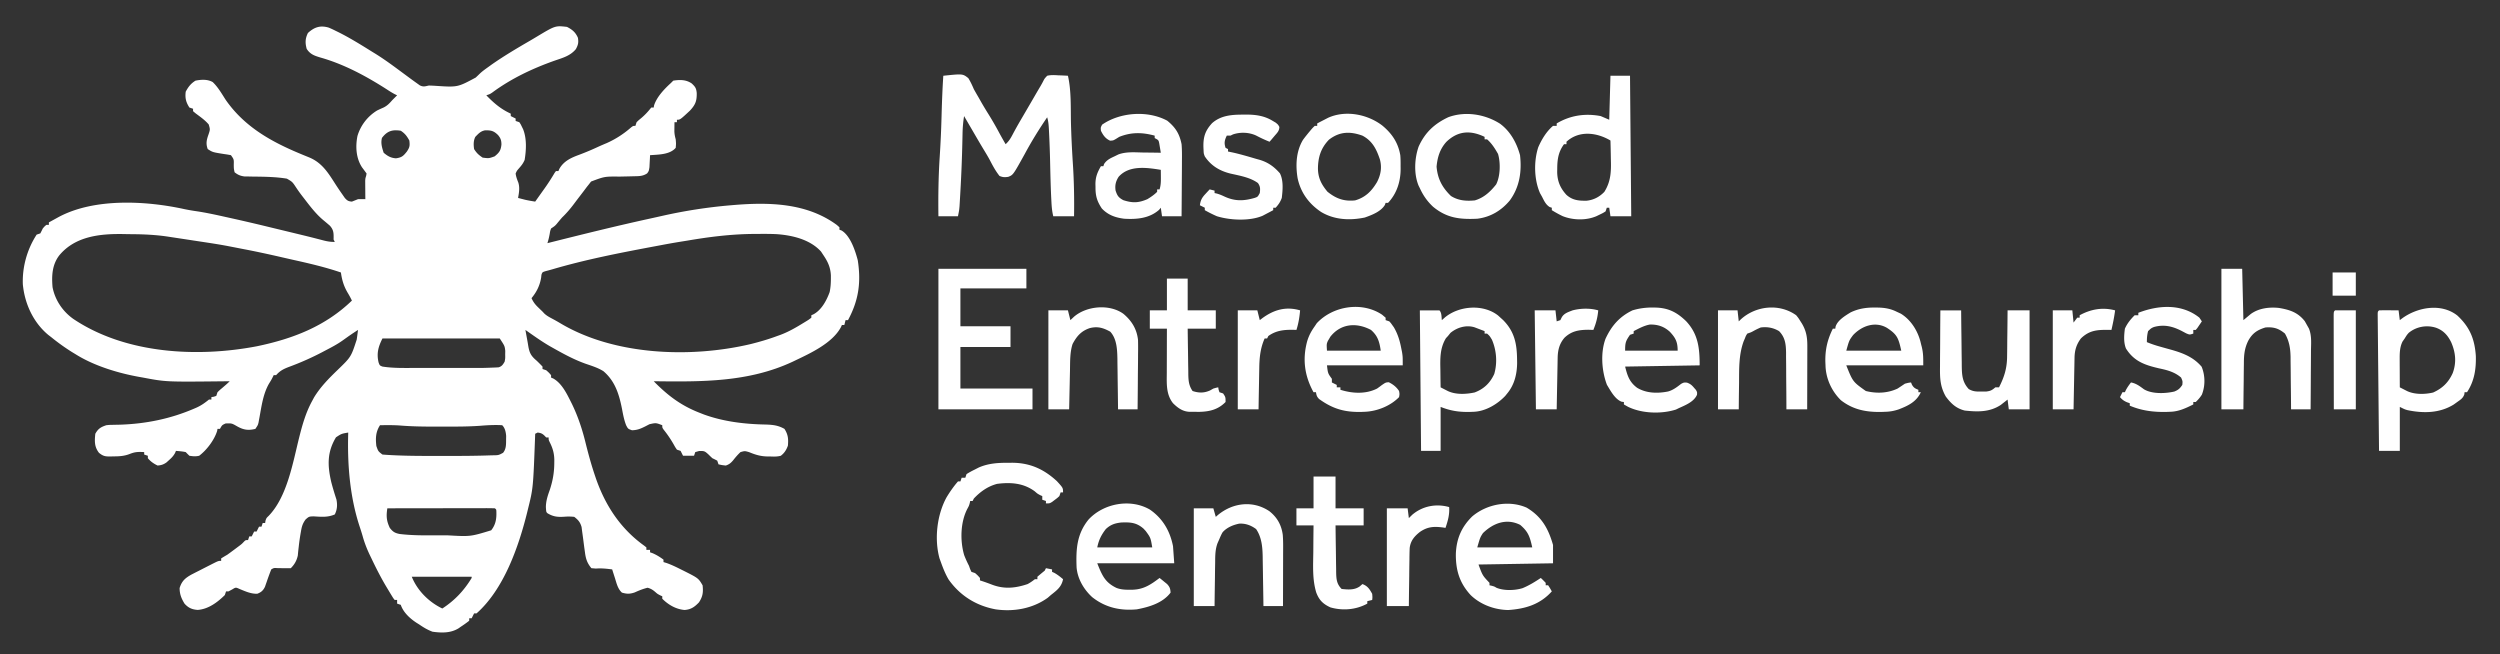 <svg xmlns="http://www.w3.org/2000/svg" width="768" height="201" fill="none"><rect width="100%" height="100%" fill="#333333" stroke="none"/><path fill="#fff" d="M100.945 8.47c.748.306 1.465.646 2.187 1.009l.818.398c3.508 1.75 6.836 3.82 10.161 5.89l1.248.766c2.422 1.51 4.719 3.165 7.011 4.864.733.543 1.468 1.085 2.203 1.627.491.361.981.724 1.47 1.087.648.478 1.301.948 1.957 1.415l.988.708c1.126.53 1.562.285 2.766.042a45.45 45.45 0 0 1 2.284.109c6.541.423 6.541.423 12.097-2.556.407-.377.808-.76 1.204-1.149.818-.784 1.721-1.426 2.643-2.081l.996-.721c3.845-2.697 7.881-5.077 11.94-7.432.684-.4 1.364-.806 2.042-1.215 5.636-3.376 5.636-3.376 9.21-2.972 1.64.835 2.649 1.676 3.378 3.378.22 1.474.069 2.123-.633 3.449-1.73 2.103-4.097 2.703-6.592 3.566-6.774 2.408-13.249 5.463-19.055 9.746-.746.506-.746.506-1.872.881 2.309 2.38 4.467 4.244 7.507 5.63v.752l1.502.75v.751l1.126.375c.425.628.425.628.797 1.408l.379.768c1.147 2.915.957 6.373.466 9.414-.492 1.12-.965 1.702-1.759 2.604-.633.733-.633.733-1.009 1.572.132 1.01.445 1.83.821 2.774.499 1.603.217 3.105-.071 4.733l1.361.352.766.198c1.036.238 2.078.41 3.129.576.713-1 1.424-2.001 2.134-3.003l.604-.846a65.233 65.233 0 0 0 3.242-4.997l.401-.538h.751l.281-.657c1.347-2.425 3.639-3.445 6.147-4.363a80.487 80.487 0 0 0 5.753-2.421 76.717 76.717 0 0 1 2.646-1.145 29.27 29.27 0 0 0 7.155-4.528c.915-.775.915-.775 1.666-.775l.375-1.126c.641-.618.641-.618 1.431-1.266 1.182-.996 2.116-2.023 3.073-3.238h.751l.1-.623c.822-2.62 3.145-5.052 5.155-6.884l.751-.751c2.039-.321 3.941-.33 5.677.868 1.087 1.016 1.39 1.465 1.531 2.918.05 2.438-.391 3.596-2.07 5.41-3.027 2.816-3.027 2.816-4.012 2.816v.75h-.751c-.01.595-.017 1.19-.023 1.783l-.013 1.003c.034.893.179 1.613.412 2.47.117 1.337.117 1.337 0 2.627-1.818 2.109-5.292 2.054-7.883 2.252l-.043 1.028-.074 1.342-.066 1.333c-.192 1.177-.192 1.177-.701 1.874-1.305.908-2.564.864-4.103.897l-1.426.037c-.985.023-1.97.045-2.956.065-4.577-.045-4.577-.045-8.75 1.52l-.579.749-.718.899-.854 1.142-1.205 1.576c-.647.844-1.291 1.69-1.927 2.542-1.122 1.496-2.273 2.84-3.624 4.14a91.656 91.656 0 0 0-1.716 2.046c-.537.582-.537.582-1.663 1.332-.285.783-.285.783-.422 1.666-.186.99-.384 1.878-.704 2.839l.93-.234c10.275-2.583 20.554-5.128 30.906-7.386 1.167-.256 2.333-.518 3.499-.78a155.327 155.327 0 0 1 20.97-3.237l.786-.067c11.061-.92 22.579-.678 31.829 6.119l.793.705v.75l.668.248c2.693 1.626 4.19 6.198 4.962 9.137 1.06 6.836.264 12.332-3.003 18.393h-.75l-.376 1.501h-.75l-.307.675c-2.624 4.885-9.314 7.969-14.122 10.258l-.772.369c-13.54 6.31-28.02 6.142-42.606 5.965 4.365 4.437 8.447 7.524 14.264 9.76l1.12.442c6.044 2.203 12.593 2.983 18.981 3.097 2.2.069 3.872.242 5.799 1.34 1.126 1.759 1.237 3.089 1.056 5.14-.457 1.298-1.084 2.296-2.182 3.118-1.115.299-2.161.266-3.308.212l-.874-.003c-2.081-.047-3.66-.539-5.577-1.335-1.314-.375-1.314-.375-2.628 0-.854.802-1.572 1.643-2.292 2.566-.717.82-1.192 1.206-2.212 1.563-1.22-.14-1.22-.14-2.252-.375l-.376-1.126a35 35 0 0 0-1.501-.751 40.099 40.099 0 0 1-1.244-1.196c-1.12-1.002-1.253-1.06-2.862-1.009l-1.149.328-.376 1.126h-3.378l-.751-1.501-1.126-.375c-.523-.753-.523-.753-1.056-1.713a34.296 34.296 0 0 0-3.035-4.446c-.413-.598-.413-.598-.413-1.349-1.94-.752-1.94-.752-3.942-.305l-1.313.681c-1.448.724-2.412 1.119-4.036 1.173-1.22-.423-1.22-.423-1.813-1.544-.632-1.625-.942-3.293-1.26-5.002-.889-4.472-2.115-8.548-5.718-11.604-1.658-1.039-3.458-1.597-5.301-2.228-3.54-1.236-6.766-2.982-10.025-4.819l-1.11-.621c-2.607-1.517-5.061-3.272-7.523-5.009.175.998.355 1.996.541 2.992.128.698.25 1.397.36 2.097.355 2.002.871 2.95 2.477 4.295a51.91 51.91 0 0 1 1.877 1.877v.75l1.126.376c.821.727.821.727 1.501 1.501v.751l.663.279c2.608 1.468 4.111 4.562 5.414 7.158l.35.699c1.887 3.907 3.208 7.924 4.224 12.134.811 3.237 1.681 6.431 2.745 9.595l.311.925c2.891 8.409 7.585 15.627 14.943 20.883l.629.503v.751h1.126v.75l.798.282c1.227.534 2.258 1.172 3.331 1.971v.75l.938.285c1.505.534 2.894 1.201 4.317 1.921l.78.385c4.682 2.35 4.682 2.35 5.977 4.541.234 2.107.076 3.452-1.126 5.255-1.33 1.392-2.458 2.196-4.426 2.327-2.668-.24-4.974-1.591-6.835-3.453v-.75l-.672-.307c-.83-.444-.83-.444-1.449-.994-.8-.683-1.362-1.043-2.384-1.327-1.404.342-2.639.839-3.954 1.437-1.522.515-2.388.501-3.928.065-1.276-1.138-1.638-2.82-2.135-4.411l-.256-.793c-.207-.642-.41-1.285-.612-1.928-1.695-.22-3.29-.397-4.997-.258l-1.385-.118c-1.326-1.587-1.735-2.923-1.992-4.951l-.217-1.544c-.105-.801-.207-1.602-.308-2.404-.1-.781-.209-1.56-.32-2.34l-.179-1.404c-.44-1.513-1.009-2.154-2.239-3.122a15.391 15.391 0 0 0-2.979-.047c-2.058.142-3.475.028-5.279-1.079-.375-.376-.375-.376-.469-1.871.022-1.949.569-3.537 1.22-5.355.906-2.766 1.352-5.322 1.361-8.235l.011-.964c-.045-2.052-.502-3.584-1.427-5.414-.32-.683-.32-.683-.32-1.434h-.751l-.516-.54c-.706-.678-1.15-.837-2.112-.961l-.75.375-.046 1.247c-.578 15.486-.578 15.486-2.207 22.026l-.215.885c-2.629 10.58-7.152 23.581-15.55 31.021h-.751l-.75 1.501h-.751v.751a32.597 32.597 0 0 1-2.628 1.877l-.645.456c-2.439 1.503-5.223 1.427-7.988 1.045-1.525-.566-2.796-1.327-4.129-2.252l-.745-.462c-2.041-1.323-4.107-3.206-4.886-5.544l-1.126-.375v-1.126h-.751c-.416-.525-.416-.525-.871-1.267l-.51-.831-.542-.905-.558-.924c-1.712-2.871-3.222-5.816-4.651-8.836l-.561-1.16c-.876-1.853-1.587-3.681-2.136-5.656a83.366 83.366 0 0 0-.995-3.163c-2.976-9.147-3.744-19.108-3.44-28.683-2.068.348-2.068.348-3.762 1.457-2.734 4.535-2.637 8.586-1.469 13.695.469 1.82 1.019 3.611 1.601 5.397.336 1.626.252 3.099-.499 4.6-2.196.964-4.201.733-6.546.594-1.375.051-1.375.051-2.41.938-.925 1.262-1.177 2.139-1.437 3.676l-.132.737a66.66 66.66 0 0 0-.542 3.854l-.17 1.486-.128 1.35c-.337 1.557-1.015 2.748-2.148 3.881-1.35.028-2.695-.001-4.045-.023-1.17-.064-1.17-.064-1.96.399a78.828 78.828 0 0 0-1.39 3.79l-.287.805-.253.737c-.557 1.162-1.189 1.702-2.387 2.151-1.989.036-3.62-.739-5.443-1.478-1.148-.526-1.148-.526-2.276.165l-1.102.586h-.751l-.376 1.126c-2.265 2.229-5.073 4.338-8.344 4.562-1.762-.129-2.873-.635-4.043-1.934-.968-1.595-1.501-2.907-1.501-4.786.67-2.177 1.715-3.067 3.66-4.153.78-.403 1.562-.802 2.346-1.196l1.579-.811 1.635-.831.8-.408c1.904-.953 1.904-.953 2.742-.953v-.751a50.306 50.306 0 0 1 1.877-1.126c.773-.554 1.54-1.117 2.3-1.689l1.175-.88c1-.749 1-.749 1.683-1.478.473-.457.473-.457 1.223-.457l.376-1.126h.75l.751-1.502h.751l.75-1.501h.752l.375-1.126h.75l.094-.657c.282-.845.282-.845.964-1.503 5.724-5.888 7.479-16.479 9.418-24.196.968-3.84 2.023-7.57 3.93-11.064l.618-1.154c1.987-3.255 4.498-5.784 7.228-8.423 4.143-4.006 4.143-4.006 5.878-9.332l.126-.876c.1-.7.188-1.401.272-2.103-2.353 1.55-2.353 1.55-4.645 3.19-1.73 1.242-3.603 2.209-5.49 3.191l-.652.345a86.407 86.407 0 0 1-10.364 4.614c-1.674.636-2.793 1.173-3.998 2.548h-.75l-.282.587c-.47.915-.47.915-1.197 2.088-1.752 3.098-2.227 6.679-2.86 10.137l-.18.958-.156.863c-.206.757-.206.757-.956 1.883-2.183.546-3.66.314-5.609-.787-1.658-.951-1.658-.951-3.54-.878-1.08.492-1.08.492-1.737 1.665h-.75l-.102.613c-.858 2.782-3.203 5.901-5.53 7.645-1.132.254-1.815.176-3.002 0a37.956 37.956 0 0 1-1.126-1.126c-1.004-.217-1.976-.291-3.003-.375l-.286.664c-.523.943-1.089 1.51-1.896 2.222l-.758.684c-.924.634-1.58.835-2.69.934-1.188-.565-2.163-1.234-3.004-2.252v-.751l-1.126-.375v-.751c-1.744-.093-2.738-.105-4.394.556-1.701.669-3.246.764-5.06.758l-.888.032c-1.624.006-2.233-.069-3.542-1.123-1.433-1.847-1.368-3.57-1.13-5.853.87-1.578 1.708-2.067 3.378-2.628.933-.101.933-.101 1.916-.116l1.108-.025 1.175-.023c7.904-.254 15.541-1.799 22.827-4.95l.728-.315c1.433-.653 2.563-1.461 3.777-2.453h.75v-.751l.728-.117.774-.258.375-1.127c.667-.658.667-.658 1.478-1.337.787-.664 1.548-1.313 2.276-2.041l-1.477.018c-18.073.2-18.073.2-25.174-1.144l-.768-.134c-6.633-1.159-14.141-3.401-19.877-6.998l-1.002-.608a63.19 63.19 0 0 1-6.506-4.647l-.944-.724c-4.633-3.862-7.258-9.644-7.806-15.555-.195-5.368 1.32-10.738 4.246-15.252l1.126-.375c.263-.494.513-.995.75-1.502.564-.657.564-.657 1.127-1.126h.75v-.75l1.924-1.056 1.082-.594c10.988-5.895 26.923-5.014 38.754-2.397a61.07 61.07 0 0 0 3.648.626c2.847.429 5.65 1.034 8.458 1.661l1.608.356a563.1 563.1 0 0 1 11.328 2.627c1.12.273 2.239.544 3.359.814l4.092.989.78.189a4434.846 4434.846 0 0 1 3.024.732c1.314.32 2.626.646 3.935.983l.825.212c.52.133 1.04.268 1.56.405 1.213.31 2.193.458 3.459.458l-.375-.75.013-.694c.019-1.507-.125-2.386-1.142-3.54a94.39 94.39 0 0 0-1.993-1.684c-2.299-1.915-4.094-4.295-5.91-6.657l-.488-.63a45.693 45.693 0 0 1-2.043-2.847c-1.104-1.664-1.104-1.664-2.788-2.64-3.441-.56-6.864-.595-10.344-.632l-1.413-.03-1.273-.015c-1.284-.168-2.002-.488-3.024-1.276-.239-1.07-.239-1.07-.258-2.276.054-1.687.054-1.687-.868-2.98a30.493 30.493 0 0 0-2.135-.352c-3.49-.553-3.49-.553-4.997-1.525-.633-1.723-.33-2.863.258-4.527.499-1.505.499-1.505.047-3.027-1.136-1.348-2.635-2.382-4.04-3.43l-.77-.652v-.75l-1.125-.376c-1.063-1.653-1.37-2.93-1.126-4.88.792-1.47 1.581-2.504 3.003-3.378 1.77-.345 3.663-.47 5.277.431 1.658 1.57 2.789 3.6 4.022 5.504 5.806 8.313 14.082 12.886 23.227 16.663l.837.347c.513.211 1.027.421 1.541.63 4.03 1.66 5.92 4.85 8.183 8.378a99.024 99.024 0 0 0 2.097 3.097l.69.994c.736.813 1.09 1.031 2.173 1.117.626-.247 1.252-.498 1.876-.75a50.817 50.817 0 0 1 2.253 0l-.014-1.344-.01-1.753-.009-.884-.004-.858-.006-.787c.043-.756.043-.756.285-1.53l.133-.727a80.28 80.28 0 0 0-1.371-1.862c-1.876-2.84-2.076-6.426-1.425-9.682a13.762 13.762 0 0 1 6.061-7.834 57.627 57.627 0 0 1 1.918-.876c1.146-.545 1.873-1.32 2.7-2.268l1.501-1.502-.639-.303c-.925-.48-1.774-1.025-2.645-1.597-6.308-4.035-13.062-7.672-20.294-9.713-1.836-.558-3.11-.98-4.199-2.65-.503-1.846-.467-3.157.375-4.88 1.932-1.787 3.768-2.42 6.353-1.667Zm16.404 33.877c-.447 1.566.014 3.067.516 4.575 1.205 1.028 2.201 1.61 3.777 1.712 1.774-.253 2.261-.705 3.355-2.088.885-1.326.935-1.815.751-3.378-.766-1.373-1.316-2.128-2.628-3.003-2.578-.415-4.161.06-5.771 2.182Zm28.669-.305c-.602 1.202-.561 2.449-.376 3.753.776 1.232 1.416 1.82 2.628 2.628 1.925.245 1.925.245 3.686-.394 1.431-1.172 1.902-1.81 2.085-3.641-.009-1.258-.232-1.914-1.032-2.886-1.325-1.293-2.085-1.486-3.949-1.472-1.397.239-2.068 1.013-3.042 2.012ZM18.158 78.515c-2.15 2.867-2.313 6.196-2.017 9.697.765 3.976 3.108 7.438 6.381 9.76 15.946 10.712 37.95 11.935 56.421 8.395 11.02-2.291 20.972-6.121 29.163-14.026a26.76 26.76 0 0 0-1.209-2.255c-1.257-2.077-1.834-3.98-2.17-6.379-4.77-1.628-9.621-2.758-14.538-3.854a549.24 549.24 0 0 1-3.492-.795c-3.864-.89-7.73-1.736-11.624-2.482l-1.925-.376a4996.385 4996.385 0 0 0-3.013-.584c-2.598-.497-5.208-.9-7.824-1.293l-2.284-.348a3147.746 3147.746 0 0 0-4.852-.74 3203.344 3203.344 0 0 0-3.85-.585c-3.687-.535-7.253-.686-10.975-.71-.695-.006-1.39-.017-2.086-.031-7.335-.151-15.153.57-20.106 6.606Zm192.798-4.567-2.283.367c-2.123.346-4.237.735-6.35 1.135l-1.489.278c-10.454 1.96-20.934 4-31.148 7.004-.694.202-1.393.386-2.092.566-.978.308-.978.308-1.263 1.116l-.091.842c-.385 2.42-1.383 4.447-2.956 6.334.519 1.174 1.119 1.952 2.042 2.839l.678.658.659.632.544.585c.689.64 1.395 1.038 2.224 1.48.893.479 1.775.962 2.644 1.484 16.599 9.944 40.107 10.793 58.564 6.422 2.743-.688 5.444-1.473 8.094-2.463l.946-.335c2.611-.97 4.946-2.336 7.312-3.794l.786-.477c.673-.412.673-.412 1.466-1.025v-.75l.682-.306c2.479-1.348 4.015-4.26 4.949-6.827.287-1.386.375-2.715.375-4.129v-.976c-.12-2.432-.902-4.153-2.252-6.156l-.774-1.173c-3.387-3.751-8.909-5.032-13.765-5.357-1.887-.084-3.772-.08-5.66-.062l-1.026.004c-7.053.036-13.877.894-20.816 2.084Zm-93.466 30.029c-1.279 2.558-1.837 4.535-1.197 7.343.356.965.356.965 1.197 1.291 3.306.52 6.643.43 9.981.425l1.928.001c1.342.001 2.684 0 4.027-.002 1.712-.002 3.423-.001 5.135.001 1.326.002 2.652.001 3.978 0l1.892.001c3.971.009 3.971.009 7.938-.148l.834-.051c.99-.323 1.298-.851 1.823-1.729.192-1.052.192-1.052.165-2.182l.022-1.133c-.165-1.513-.165-1.513-1.688-3.817H117.49Zm-.751 26.651c-1.337 2.062-1.394 4.003-1.126 6.382.57 1.64.57 1.64 1.877 2.627 1.116.091 2.224.159 3.343.208l1.054.048c4.155.171 8.31.176 12.468.168 1.338-.002 2.677 0 4.016.003 4.055.002 8.11-.027 12.163-.172l.99-.025c1.628-.022 1.628-.022 3.015-.761.999-1.22.923-2.616.933-4.137l.016-1.055c-.1-1.201-.331-2.404-1.212-3.286-2.319-.14-4.642 0-6.953.188-3.505.241-7.003.244-10.515.237-1.111-.002-2.223 0-3.334.002-3.564.001-7.095-.051-10.648-.344-2.028-.139-4.056-.113-6.087-.083Zm2.252 25.525c-.375 2.383-.274 3.834.751 6.006.932 1.202 1.545 1.586 3.003 1.877 3.885.486 7.807.433 11.715.424 1.045-.002 2.09 0 3.135.003 6.93.391 6.93.391 13.302-1.553 1.387-1.765 1.663-3.513 1.591-5.711-.021-.678-.021-.678-.465-1.046a78.775 78.775 0 0 0-3.074-.042l-.977-.001c-1.07.001-2.141.004-3.211.007l-2.22.001-5.856.009c-1.99.004-3.98.006-5.97.008-3.908.004-7.816.01-11.724.018Zm7.508 21.021c1.699 4.25 5.27 7.804 9.384 9.759 3.803-2.481 6.658-5.5 9.009-9.384v-.375h-18.393ZM289.783 23.273c5.967-.625 5.967-.625 7.685.735.681 1.1 1.19 2.206 1.699 3.395.484.866.976 1.724 1.478 2.58l.758 1.342a115.18 115.18 0 0 0 2.315 3.843 99.93 99.93 0 0 1 3.212 5.576 130.89 130.89 0 0 0 1.997 3.55c.989-.887 1.545-1.806 2.158-2.98a115.67 115.67 0 0 1 2.441-4.38c.923-1.575 1.844-3.151 2.76-4.73l1.345-2.315.685-1.183c.433-.744.869-1.485 1.31-2.223.332-.565.651-1.138.94-1.725.327-.622.327-.622 1.123-1.485 1.11-.263 2.152-.213 3.285-.14l.901.03c.732.027 1.464.067 2.195.11 1.08 4.787.807 9.965.937 14.852.111 4.12.322 8.227.588 12.34.345 5.332.436 10.63.352 15.976h-6.381c-.382-1.53-.497-2.976-.575-4.54l-.047-.902c-.177-3.543-.256-7.087-.336-10.633a333.067 333.067 0 0 0-.387-10.648c-.07-1.265-.152-2.468-.532-3.682-2.498 3.661-4.821 7.412-6.915 11.318-3.537 6.383-3.537 6.383-5.039 6.97-1.09.168-1.654.152-2.685-.27-1.195-1.503-2.062-3.112-2.941-4.812-.646-1.21-1.361-2.374-2.071-3.546-1.151-1.91-2.266-3.84-3.387-5.766l-.729-1.25-1.758-3.02a38.21 38.21 0 0 0-.468 5.297l-.035 1.568-.018.827a431.715 431.715 0 0 1-.605 15.347l-.048.858a647.021 647.021 0 0 1-.222 3.796c-.105 1.21-.105 1.21-.481 3.088h-6.005c-.081-6.147.002-12.236.404-18.37.266-4.074.449-8.142.557-12.223.112-4.197.263-8.385.54-12.575Zm-1.501 59.308h27.026v6.006h-20.27v11.637h15.39v6.381h-15.39v12.762h22.147v6.382h-28.903V82.581Zm21.607 59.59 1.002-.009c5.481.016 9.744 1.924 13.779 5.641 1.899 2.072 1.899 2.072 1.899 3.47h-.751l-.375 1.127c-.654.602-.654.602-1.455 1.196l-.794.603c-.754.453-.754.453-1.88.453v-.751l-1.126-.375V152.4l-.634-.282c-.868-.469-.868-.469-1.665-1.173-3.472-2.566-7.405-2.84-11.59-2.299-2.844.755-5.125 2.374-7.132 4.504l-.375.751h-.751l-.128.639c-.247.863-.247.863-.695 1.678-2.18 4.101-2.328 9.869-1.03 14.299a31.607 31.607 0 0 0 1.478 3.278l.366 1.04.384.837 1.127.376c.821.727.821.727 1.501 1.501v.751l.938.305c.959.325 1.896.667 2.839 1.032 3.741 1.4 7.114 1.047 10.862-.211.828-.444 1.503-.93 2.252-1.501h.751v-.751c.744-.634 1.495-1.259 2.252-1.877l.376-.751 1.877.376v.75l.633.282c1.018.55 1.858 1.231 2.745 1.971-.47 2.407-1.928 3.429-3.754 4.879l-.938.821c-4.589 3.327-10.434 4.368-15.988 3.571-5.965-1.094-10.953-4.175-14.489-9.184-.991-1.692-1.711-3.499-2.368-5.343l-.418-1.136c-1.645-5.989-.772-13.448 2.201-18.818 1.038-1.698 2.165-3.317 3.472-4.82h.751l.375-1.126h1.127l.375-1.126a25.77 25.77 0 0 1 2.416-1.337l1.336-.682c2.955-1.304 6.033-1.481 9.222-1.453Zm445.014-45.236c3.828 3.567 5.331 7.237 5.673 12.444.103 4.05-.458 7.696-2.711 11.114h-.751l-.07.657c-.435 1.206-1.146 1.61-2.182 2.346l-1.079.775c-4.337 2.689-9.355 2.744-14.252 1.715-.81-.237-.81-.237-2.311-.988v13.513h-6.381c-.058-5.573-.114-11.146-.167-16.719-.024-2.587-.05-5.174-.077-7.762-.026-2.494-.05-4.989-.073-7.484-.009-.954-.018-1.908-.029-2.862-.014-1.331-.026-2.663-.038-3.994l-.015-1.208-.008-1.093-.009-.955c.04-.715.04-.715.416-1.09a78.883 78.883 0 0 1 3.026-.024l.863.006c.706.004 1.411.01 2.117.018l.375 3.003.729-.549c4.713-3.441 12.003-4.766 16.954-.863Zm-14.95 5.325c-.561.639-.561.639-1.232 1.717l-.656.939c-.919 1.836-.891 3.772-.882 5.792l.004 1.466.009 1.516.006 1.542c.004 1.254.01 2.507.018 3.76.477.246.955.49 1.434.733l.807.412c2.367 1.106 5.48 1.029 7.988.45 2.9-1.318 4.732-3.11 6.029-5.982 1.204-3.259.888-6.358-.493-9.502-1.073-2.147-2.407-3.625-4.692-4.434-2.833-.902-6.016-.336-8.34 1.591Zm-279.749-5.344.746.68.805.727c3.507 3.539 4.236 7.281 4.286 12.082l.017 1.139c-.047 3.377-.818 6.651-3.02 9.301l-.632.785c-2.47 2.593-6.083 4.742-9.714 4.869l-1.125.043c-3.31.073-5.943-.318-9.01-1.544v13.513h-6.006l-.375-43.167h6.006c.739.739.624 2.007.751 3.003l.985-.868c4.359-3.572 11.726-4.135 16.286-.563Zm-14.62 5.349-.775.962-.61.656c-1.898 3.106-1.78 6.333-1.712 9.877l.015 1.527c.013 1.235.032 2.47.055 3.705.478.246.956.49 1.434.733l.807.413c2.459 1.148 5.6.98 8.199.426 2.836-1.057 4.759-2.894 6.035-5.681 1.001-3.416.696-7.286-.709-10.53-.699-1.151-.699-1.151-1.502-1.877h-.751v-.751a275.17 275.17 0 0 0-1.97-.751l-1.109-.422c-2.566-.803-5.385.034-7.407 1.713Zm49.149-78.992h6.006l.375 43.168h-6.381l-.375-2.628h-.751l-.375 1.126c-.805.508-.805.508-1.807.986l-.992.483c-3.181 1.359-7.144 1.262-10.348.008a34.113 34.113 0 0 1-3.369-1.852v-.75l-.657-.212c-1.222-.78-1.708-1.911-2.346-3.167l-.61-1.08c-1.84-4.18-1.958-9.738-.56-14.098 1.061-2.44 2.513-4.85 4.548-6.593h1.126v-.751c4.189-2.477 8.719-3.161 13.513-2.252l2.628 1.126.375-13.514Zm-13.513 20.27v.751h-.751c-1.757 2.385-2.071 4.675-2.088 7.554l-.016.963c.044 2.834.912 4.913 2.808 7.014 1.853 1.696 3.823 1.886 6.255 1.831 2.123-.219 3.962-1.18 5.428-2.723 2.081-3.293 2.109-6.462 1.994-10.205-.009-.542-.018-1.084-.025-1.625a286.805 286.805 0 0 0-.092-3.935c-4.172-2.487-9.648-3.181-13.513.375Zm201.196 39.038h6.382l.375 15.766 2.252-1.877c2.467-1.8 5.65-2.18 8.634-1.877 3.345.56 5.855 1.372 7.976 4.082l.657 1.173.597 1.053c.916 2.186.667 4.597.639 6.922l-.005 1.554a689.573 689.573 0 0 1-.027 4.068c-.012 1.386-.017 2.773-.023 4.159-.012 2.715-.032 5.43-.055 8.145h-6.006l-.01-1.733c-.015-2.133-.04-4.267-.068-6.401-.01-.921-.018-1.842-.023-2.763a481.555 481.555 0 0 0-.045-3.986l-.002-1.235c-.049-2.604-.413-4.869-1.729-7.155-1.92-1.607-3.522-2.077-6.005-1.877-2.497.775-3.979 1.754-5.262 4.067-1.175 2.368-1.345 4.426-1.348 7.043l-.019 1.223a489.278 489.278 0 0 0-.034 3.831l-.034 2.612c-.027 2.125-.046 4.249-.06 6.374h-6.757V82.581ZM353.22 156.529c3.977 2.73 6.209 6.593 7.132 11.261l.375 5.255h-23.648c1.5 3.75 2.394 5.885 5.925 7.573 1.379.513 2.68.565 4.14.544l.891-.005c3.36-.118 5.58-1.625 8.188-3.608.497.393.989.793 1.478 1.197l.831.673c.818.894 1.005 1.432 1.069 2.635-2.406 3.208-6.593 4.421-10.369 5.137-5.072.47-9.669-.545-13.711-3.752-2.567-2.349-4.501-5.622-4.789-9.133-.212-5.554.037-10.223 3.673-14.704 4.595-4.956 12.828-6.532 18.815-3.073Zm-13.513 6.005c-1.403 1.817-2.176 3.372-2.628 5.631h16.892c-.502-2.97-.502-2.97-1.994-5.021l-.653-.712c-2.151-1.905-4.041-2.032-6.836-1.924-1.971.21-3.329.662-4.781 2.026Zm129.305-6.571c4.597 2.747 6.644 6.429 8.079 11.451v5.631l-22.897.375c1.248 3.39 1.248 3.39 3.378 5.631v.75l.657.141c.844.235.844.235 1.463.612 2.282.966 5.699.865 8.057.124 1.99-.823 3.799-1.936 5.588-3.129.517.484 1.017.986 1.502 1.502v.75h.75c.61.939.61.939 1.127 1.877-3.6 4.005-8.094 5.365-13.396 5.725-4.21-.074-8.491-1.648-11.519-4.575-3.457-3.742-4.626-7.708-4.564-12.731.193-4.633 1.754-8.255 5.058-11.476 4.475-3.766 11.247-5.065 16.717-2.658Zm-13.458 7.815c-.855 1.33-.855 1.33-1.736 4.387h16.892c-.738-3.321-1.25-4.838-3.707-6.921-4.25-2.134-8.339-.494-11.449 2.534Zm-30.967-67.097 1.079.915v.75c.371.125.743.249 1.126.376.481.52.481.52.938 1.173l.458.637c1.171 1.992 1.799 4.003 2.24 6.261l.286 1.419c.207 1.396.207 1.396.207 4.023h-23.273c.283 2.466.283 2.466 1.502 4.129v1.127l1.501.75v.751h1.126v.751c3.656 1.147 7.761 1.388 11.261-.376.477-.333.947-.677 1.408-1.032 1.22-.844 1.22-.844 2.182-.915 1.299.633 2.379 1.474 3.167 2.698.165.931.165.931 0 1.877-2.656 2.718-6.75 4.354-10.511 4.504l-1.139.046c-5.166.102-8.746-.963-12.912-3.964-.682-.68-.819-1.148-.963-2.088h-.751c-2.732-4.992-3.455-10.04-1.971-15.601.533-1.793 1.261-3.147 2.346-4.668l.61-.915c4.941-5.33 13.905-6.77 20.083-2.628Zm-15.913 6.776-.369.638-.381.629c-.405.973-.405.973-.276 3.007h16.516c-.384-2.691-.896-4.562-3.003-6.381-4.336-2.303-9.224-2.052-12.487 2.107Zm167.303-8.981.846.005c2.085.043 3.856.313 5.746 1.238l1.361.634c3.088 1.877 5.185 5.254 6.061 8.699l.179.755.197.747c.495 2.015.46 3.499.46 5.681h-23.648c2.011 5.042 2.011 5.042 6.006 7.883 3.262.82 6.705.697 9.759-.751.755-.493 1.507-.993 2.252-1.501 1.08-.282 1.08-.282 1.877-.375l.282.703c.546.93.986 1.155 1.971 1.549v.75h.75c-1.325 2.934-3.895 4.149-6.792 5.267-1.399.467-2.623.702-4.093.739l-1.137.044c-4.687.099-8.737-.642-12.517-3.586-2.878-2.809-4.644-6.706-4.739-10.722l-.044-.995c-.095-3.767.62-6.897 2.296-10.266h.751l.102-.668c.635-1.938 2.906-3.293 4.59-4.329 2.455-1.184 4.794-1.522 7.484-1.501Zm-6.71 8.469c-1.207 1.628-1.207 1.628-2.088 4.786h16.891c-.868-3.909-1.256-4.981-4.445-7.044-3.585-2.052-7.669-.597-10.358 2.258Zm-61.607-8.469.847.006c3.99.088 6.611 1.422 9.467 4.184 3.705 3.958 4.161 8.252 4.161 13.569l-22.897.376c.713 2.852 1.32 4.745 3.681 6.514 2.884 1.718 6.279 1.781 9.527 1.134 1.549-.436 2.736-1.358 3.992-2.339.817-.429.817-.429 1.778-.386 1.032.374 1.479.741 2.183 1.575l.595.676c.39.708.39.708.324 1.487-.922 2.155-3.552 3.192-5.564 4.101l-.915.446c-4.489 1.423-10.511 1.225-14.733-.868l-1.244-.704v-.751l-.655-.077c-2.066-.727-3.452-3.402-4.553-5.201-1.613-4.212-2.026-9.856-.436-14.154 1.849-3.983 4.287-6.799 8.272-8.72a20.335 20.335 0 0 1 6.17-.868Zm-5.795 7.249v.751l-1.126.375c-1.324 1.93-1.501 2.392-1.501 4.88h16.14c0-2.669-.629-3.927-2.423-5.837-1.797-1.607-3.693-2.239-6.097-2.197-1.788.313-3.391 1.204-4.993 2.028ZM358.569 37.068c2.532 2.072 3.766 3.998 4.41 7.226.142 1.74.132 3.467.11 5.211l-.004 1.474c-.005 1.28-.016 2.56-.028 3.84-.012 1.31-.017 2.621-.023 3.932a1641.82 1641.82 0 0 1-.055 7.69h-6.005l-.376-2.628-.539.657c-3.005 2.638-6.877 2.951-10.722 2.721-2.696-.347-4.94-1.127-6.85-3.143-1.504-2.256-1.972-3.905-1.947-6.57l-.023-.869c.002-2.22.584-3.638 1.688-5.558h.751l.211-.657c.781-1.222 1.883-1.758 3.167-2.346l1.229-.604c2.421-.893 5.051-.64 7.592-.593l1.587.016c1.286.013 2.571.031 3.856.055-.096-.611-.199-1.221-.305-1.83l-.171-1.03c-.211-1.023-.211-1.023-1.401-1.645v-.75c-3.826-1.036-7.161-1.108-10.885.375l-1.056.657c-.821.469-.821.469-1.759.516-1.424-.64-2.139-1.664-2.816-3.05-.094-1.009-.094-1.009.376-1.877 5.546-3.848 14.052-4.416 19.988-1.22Zm-14.919 17.24c-.899 1.4-1.183 2.622-.94 4.25.531 1.592.882 2.119 2.369 2.932 2.832.913 4.645.874 7.39-.305 1.085-.658 2.105-1.351 3.003-2.252v-.75h.751c.4-1.3.413-2.493.399-3.848l-.011-1.226-.013-.932c-4.319-.705-9.727-1.485-12.948 2.132Zm117.18-16.291c3.183 2.363 5.089 5.874 6.126 9.655.562 5.013-.107 9.722-3.122 13.879-2.597 3.127-5.944 5.146-10.016 5.64-5.344.253-9.365-.181-13.601-3.699-1.789-1.685-3.019-3.456-4.041-5.685l-.364-.727c-1.522-3.609-1.285-8.405-.011-12.035 1.959-4.345 4.847-7.031 9.132-9.044 5.24-1.925 11.291-.922 15.897 2.016Zm-16.513 5.569c-1.98 2.214-2.734 4.698-3.003 7.605.324 3.758 1.732 6.4 4.41 9.01 2.268 1.437 4.727 1.622 7.343 1.36 2.8-.82 4.762-2.662 6.546-4.903 1.306-2.548 1.379-6.667.586-9.361-.923-1.639-1.943-3.266-3.378-4.504h-.751v-.751c-4.337-2.078-8.179-1.893-11.753 1.544Zm-19.669-5.015c2.969 2.458 4.862 5.263 5.522 9.101.096 1.13.106 2.246.094 3.379l.009.859c-.014 3.883-1.163 7.529-3.857 10.402h-.75l-.235.657c-1.247 2.04-3.953 3.068-6.147 3.847-4.591.967-9.377.734-13.439-1.7-3.721-2.49-6.244-5.889-7.206-10.312-.674-3.965-.499-8.232 1.596-11.777.33-.464.675-.917 1.032-1.36l.679-.848c1.258-1.502 1.258-1.502 1.948-2.156h.751v-.75c.71-.37 1.422-.737 2.135-1.103l1.201-.62c5.408-2.45 12.14-1.088 16.667 2.381Zm-16.399 4.35c-2.494 2.585-3.35 5.407-3.375 8.914.06 2.914 1.097 4.851 2.915 7.051 2.641 2.138 5.1 3.028 8.493 2.675 3.179-.922 5.062-2.819 6.73-5.614 1.184-2.26 1.557-4.543.881-7.014-1.069-3.168-2.315-5.658-5.359-7.267-3.754-1.341-6.981-1.306-10.285 1.254Zm187.833 52.423h6.381l.017 1.853c.022 2.275.051 4.549.082 6.823.012.983.023 1.967.031 2.95.013 1.416.033 2.831.054 4.246l.007 1.328c.05 2.773.196 4.859 2.142 6.977 1.361.777 2.325.785 3.884.761l1.48-.001c1.366-.17 1.799-.422 2.814-1.289h1.126c1.66-3.279 2.476-5.945 2.481-9.645l.018-1.221c.019-1.274.027-2.547.034-3.82l.034-2.607c.028-2.118.046-4.237.06-6.355h6.757v30.405h-6.381l-.376-3.003-.564.453-.773.602-.752.594c-3.411 2.25-7.089 2.153-11.049 1.729-2.656-.655-4.212-2.14-5.828-4.289-1.762-3.079-1.831-5.695-1.789-9.189l.005-1.502c.004-1.308.015-2.616.028-3.925.011-1.338.016-2.677.022-4.016.012-2.62.032-5.24.055-7.86Zm-44.293 1.501c.649.796.649.796 1.196 1.666l.556.867c1.337 2.262 1.675 4.216 1.669 6.854v1.32l-.006 1.408-.002 1.454-.009 3.81c-.004 1.299-.006 2.597-.008 3.896-.004 2.543-.01 5.086-.018 7.629h-6.381l-.005-1.882c-.008-2.312-.028-4.623-.052-6.934-.01-1-.014-1.998-.016-2.997a443.3 443.3 0 0 0-.037-4.316l.004-1.347c-.045-2.576-.285-4.636-2.146-6.548-1.78-1.054-3.572-1.383-5.631-1.126-.809.333-1.564.71-2.328 1.136-.675.365-.675.365-1.801.741-.428.664-.428.664-.751 1.501l-.391.907c-1.494 4.157-1.362 8.356-1.392 12.724-.01.791-.021 1.583-.033 2.374a738.684 738.684 0 0 0-.06 5.767h-6.382V95.344h6.006l.376 3.378.551-.535c4.553-4.229 11.843-5.091 17.091-1.342ZM345.103 96.4c2.553 2.138 4.128 4.672 4.495 8.032a88.43 88.43 0 0 1 .015 4.088l-.007 1.499a423.86 423.86 0 0 1-.037 3.906c-.015 1.333-.022 2.667-.029 4.001a1360.17 1360.17 0 0 1-.074 7.823h-6.006l-.016-1.658a1393.93 1393.93 0 0 0-.082-6.134c-.013-.882-.023-1.764-.032-2.647a541.735 541.735 0 0 0-.053-3.821l-.007-1.179c-.057-2.874-.168-6.225-2.203-8.421-2.125-1.163-3.812-1.699-6.259-1.102-2.651.878-4.029 2.478-5.312 4.897-.832 2.559-.743 5.411-.794 8.078l-.023 1.046c-.025 1.089-.047 2.179-.069 3.269l-.049 2.232c-.04 1.813-.078 3.626-.115 5.44h-6.381V95.344h6.005l.751 3.003 1.126-1.056c3.904-3.35 10.919-3.949 15.156-.891Zm44.856 60.645c2.387 1.883 3.713 4.25 4.107 7.28.156 1.893.114 3.794.106 5.692l-.002 1.402c-.002 1.473-.007 2.945-.012 4.418l-.005 3.002c-.004 2.448-.01 4.896-.018 7.344h-6.006l-.023-1.641c-.028-2.018-.061-4.035-.096-6.053-.014-.871-.028-1.743-.039-2.615a946.907 946.907 0 0 0-.062-3.768l-.013-1.172c-.06-2.943-.316-5.901-2.019-8.4-1.549-1.151-3.242-1.784-5.2-1.668-1.892.392-3.796 1.177-5.092 2.648-.394.659-.674 1.315-.969 2.023l-.588 1.329c-.714 1.925-.717 3.793-.73 5.827l-.021 1.174c-.02 1.227-.033 2.455-.045 3.682l-.039 2.509c-.032 2.041-.057 4.083-.079 6.125h-6.381v-30.03h6.006l.751 2.628.607-.535c4.533-3.789 10.78-4.629 15.862-1.201ZM675.66 97.596l.751 1.126c-.295.44-.592.878-.892 1.314l-.501.739-.484.575h-.751v1.126c-1.126.375-1.126.375-2.182-.068l-1.196-.636c-2.846-1.5-5.542-2.206-8.75-1.305-.815.359-.815.359-1.761 1.258-.308 1.194-.375 2.158-.375 3.378 1.292.54 2.576.973 3.925 1.346l1.173.332c.804.225 1.608.449 2.413.671 3.637 1.034 6.799 2.262 9.31 5.206 1.108 2.682 1.15 5.883.071 8.586-.561.898-1.109 1.503-1.877 2.252h-.751v.751c-2.344 1.168-4.475 2.187-7.132 2.252l-1.111.044c-3.964.085-7.614-.371-11.276-1.921v-.75l-.868-.305c-.962-.425-1.458-.788-2.135-1.572l.751-1.502h.75l.305-.656c.453-.857.975-1.586 1.572-2.346 1.627.295 2.694 1.158 4.011 2.111 2.491 1.479 6.526 1.317 9.302.679 1.228-.496 1.708-.923 2.453-2.04.117-1.117.117-1.117-.376-2.252-1.963-1.702-4.224-2.295-6.709-2.815-4.414-1.024-7.737-2.137-10.229-6.118-.76-1.913-.588-4.074-.329-6.082.733-1.638 1.743-2.869 3.003-4.129h1.126v-.75c6.13-2.384 13.32-2.88 18.769 1.501ZM381.842 35.215l.919-.014c2.944-.007 5.633.356 8.183 1.914l.95.56c.739.613.739.613 1.125 1.314-.016 1.255-.689 1.837-1.488 2.771l-.855 1.015-.67.768c-1.434-.556-2.782-1.2-4.142-1.913-2.178-1-4.836-1.108-7.096-.339l-.774.376h-1.126c-.681 1.402-.875 2.255-.375 3.753l.75.375v.751l1.361.282c2.456.546 4.861 1.257 7.273 1.97l.982.269c2.652.775 4.529 2.109 6.337 4.189 1.119 2.242.856 5.133.564 7.554-.486 1.292-.955 1.949-1.877 3.003h-.751v.75c-.693.373-1.39.74-2.088 1.103l-1.174.62c-3.939 1.68-9.905 1.404-14.005.155a37.91 37.91 0 0 1-3.754-1.877v-.75l-1.501-.752c.195-1.566.642-2.347 1.713-3.495l.728-.794.562-.59 1.501.375v.75l.647.142c.898.246 1.679.588 2.521.985 3.185 1.434 5.842 1.319 9.168.356.927-.326.927-.326 1.553-1.482.166-1.302.188-1.979-.563-3.074-2.407-1.745-5.569-2.256-8.421-2.906-3.332-.82-5.976-2.395-7.908-5.281-.328-.868-.328-.868-.375-1.877l-.042-.871c-.09-3.15.497-5.106 2.645-7.45 2.709-2.403 6.049-2.633 9.503-2.635Zm21.677 111.179h6.757v9.759h8.633v5.255h-8.633c.027 2.425.059 4.85.098 7.274.013.825.023 1.65.032 2.474.012 1.187.032 2.373.053 3.559l.007 1.115c.045 2.06.154 3.565 1.686 5.097 1.934.201 3.851.381 5.514-.75l.868-.751c1.584.566 2.21 1.558 3.003 3.003.094 1.079.094 1.079 0 1.877l-1.502.375v.751c-3.434 1.89-7.563 2.245-11.327 1.157-2.266-1.037-3.479-2.225-4.364-4.589-1.216-4.063-.948-8.229-.895-12.427l.015-2.38c.012-1.928.032-3.856.055-5.785h-5.255v-5.255h5.255v-9.759Zm-45.044-60.81h6.381v9.76h8.634v5.63h-8.634c.028 2.365.059 4.729.099 7.093.012.804.023 1.608.031 2.412.013 1.158.033 2.315.054 3.472l.007 1.084c.043 1.952.169 3.421 1.311 5.083 1.918.64 3.522.644 5.349-.164l1.032-.587c.892-.258.892-.258 1.501-.375l.118.727.258.774 1.126.376c.751 1.126.751 1.126.751 2.627-2.264 2.316-4.888 2.942-7.991 3.024-.715.004-1.43-.008-2.144-.021l-.946.011c-2.124-.097-3.598-1.196-5.06-2.638-2.174-2.738-1.931-6.056-1.914-9.371l.002-1.176c.002-1.231.007-2.462.012-3.694l.005-2.514c.004-2.047.01-4.095.018-6.143h-5.255v-5.63h5.255v-9.76Zm86.71 70.194c.151 2.314-.388 4.196-1.126 6.381l-.798-.122c-2.807-.354-4.707-.241-7.063 1.371-1.692 1.342-2.865 2.694-3.138 4.934a83.662 83.662 0 0 0-.079 3.398l-.02 1.252a577.86 577.86 0 0 0-.046 3.947l-.039 2.682c-.032 2.187-.057 4.374-.078 6.562h-6.757v-30.03h6.381l.376 3.003 1.055-1.032c3.161-2.684 7.355-3.481 11.332-2.346ZM399.39 95.344c-.18 2.09-.488 4.005-1.126 6.006l-.716-.027c-2.902-.061-5.486.135-7.917 1.904l-.376.75h-.751c-1.341 2.97-1.616 5.979-1.656 9.198l-.023 1.097c-.022 1.143-.039 2.286-.057 3.43l-.044 2.341c-.035 1.902-.067 3.803-.096 5.706h-6.382V95.344h6.006l.751 3.003.715-.549c3.556-2.623 7.262-3.742 11.672-2.454Zm91.589 0c-.196 2.203-.661 3.96-1.501 6.006l-1.478-.047c-2.925.018-5.189.364-7.367 2.431-1.579 1.811-2.074 3.826-2.118 6.162l-.022 1.07-.019 1.146-.024 1.18c-.025 1.243-.047 2.486-.069 3.729l-.049 2.53c-.04 2.066-.078 4.132-.115 6.198h-6.381l-.376-30.405h6.382l.375 3.378 1.126-.375.358-.723c.686-1.36 2.031-1.74 3.396-2.28 2.439-.65 5.449-.72 7.882 0Zm158.781 0c-.26 2.034-.66 4.01-1.127 6.006a157.1 157.1 0 0 0-.728-.013c-3.546-.037-6.018.072-8.656 2.64-1.387 1.85-1.911 3.642-1.954 5.919l-.022 1.07-.019 1.146-.024 1.18c-.025 1.243-.047 2.486-.069 3.729l-.049 2.53c-.04 2.066-.078 4.132-.115 6.198h-6.381V95.344h6.006l.375 3.754 1.126-1.502h.751v-.75c3.417-1.865 7.044-2.527 10.886-1.502Zm67.566 0h6.381v30.405h-6.757c-.008-3.909-.015-7.818-.019-11.727l-.009-5.445c-.004-1.749-.006-3.499-.007-5.249l-.005-2.008c-.002-.934-.003-1.868-.002-2.801l-.005-.847c.004-1.91.004-1.91.423-2.328Zm-.751-11.637h7.132v7.133h-7.132v-7.133Z"/></svg>